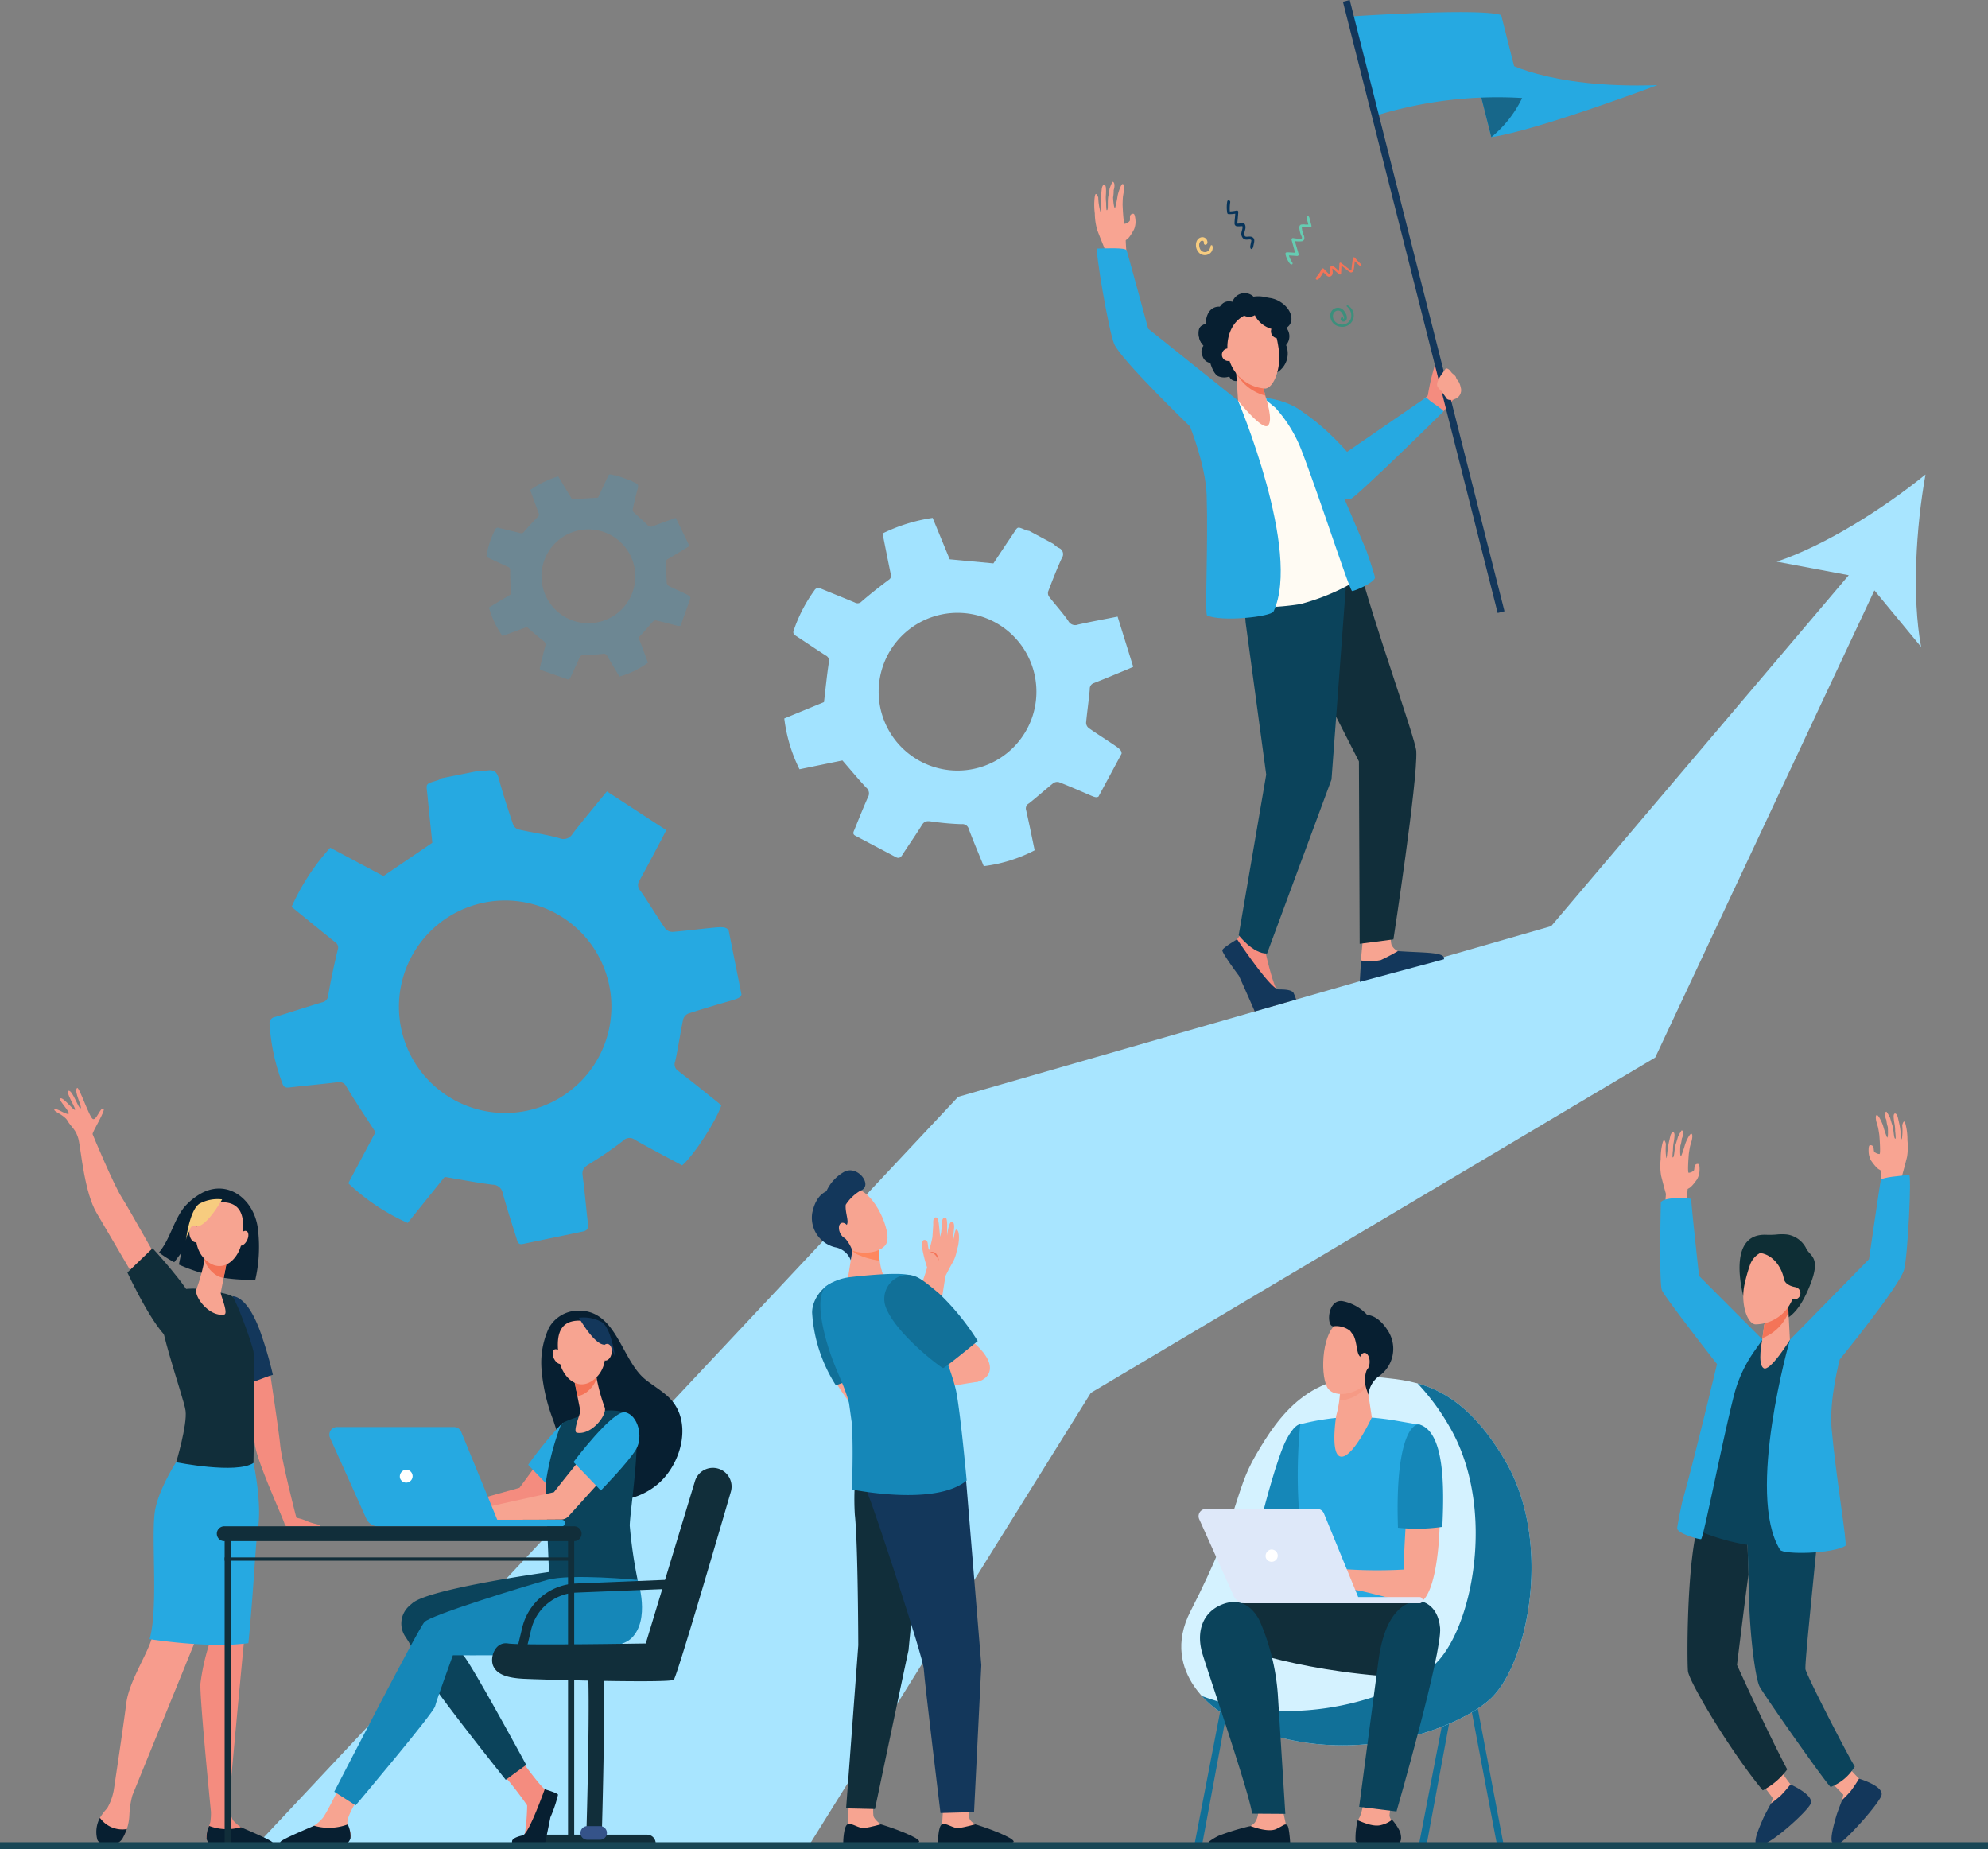 <svg xmlns="http://www.w3.org/2000/svg" width="303" height="281.832" viewBox="0 0 303 281.832">
  <rect x="0" y="0" width="303" height="281.832" fill="#808080" stroke="none"/>
  <g id="Group_18687" data-name="Group 18687" transform="translate(-153 -87)">
    <path id="Path_29898" data-name="Path 29898" d="M658.274,551.418c-6.315,5.133-15.288,10.831-22.678,13.284l10.979,2.067-45.351,53.478-90.391,26.015L403.861,760.339l84.263-.029,42.935-68.933,86.019-51.106,33.408-71.193,7.117,8.615C656.18,570.038,656.833,559.429,658.274,551.418Z" transform="translate(-211.8 -392.104)" fill="#a8e5ff"/>
    <path id="Path_29899" data-name="Path 29899" d="M222.508,1179.068s-4.9-8.782-6.091-10.648-4.3-9.284-4.408-9.577,2.138-3.8,1.636-3.923-1.058,1.851-1.593,1.615-2.1-4.98-2.406-4.745c-.571.44.843,2.943.539,3.1s-1.227-2.754-1.825-2.668,1.137,2.669.97,2.9-1.969-2.205-2.294-1.687c-.177.281,1.656,2.124,1.3,2.3s-1.983-1.017-2.155-.674,1.508.813,2.011,1.737,1.359,1.324,1.714,3.037.887,7.909,2.708,11,5.825,9.934,5.825,9.934Z" transform="translate(-44.893 -898.987)" fill="#f79c8d"/>
    <path id="Path_29900" data-name="Path 29900" d="M281.528,1308.744s5.419,5.841,6.225,8.194-.785,5.721-2.983,5.868-7.087-10.367-7.087-10.367Z" transform="translate(-105.269 -1031.509)" fill="#112e3a"/>
    <path id="Path_29901" data-name="Path 29901" d="M400.332,1444.6c-.394-.33-.871-.18-2.24-.813a8.389,8.389,0,0,0-1.275-.381.157.157,0,0,1-.12-.114c-.416-1.575-2.239-8.854-2.439-10.953-.2-2.147-1.589-11.248-1.8-12.632a.159.159,0,0,0-.2-.129l-3.978,1.109a.159.159,0,0,0-.112.188c.246,1.084,1.775,7.9,2.224,11.344.358,2.748,4.452,11.565,4.534,12.129l0,.016a.345.345,0,0,0,.341.3H399.7C399.871,1444.656,400.456,1444.7,400.332,1444.6Z" transform="translate(-198.547 -1125.077)" fill="#f48c7f"/>
    <path id="Path_29902" data-name="Path 29902" d="M385.119,1361.864c-2.117-6.421-4.484-6.147-4.484-6.147l1.831,13.5c1.307-.357,3.009-1.153,4.315-1.522A58.863,58.863,0,0,0,385.119,1361.864Z" transform="translate(-192.19 -1071.166)" fill="#13375b"/>
    <path id="Path_29903" data-name="Path 29903" d="M323.657,1256.172c-.648-4.223-4.468-7.259-8.464-5.21a9.476,9.476,0,0,0-2.736,2.193c-1.678,2.153-2.107,4.814-3.84,6.9a17.131,17.131,0,0,0,2.324,1.476l1.079-1.439-.372,1.8A26.338,26.338,0,0,0,323.3,1264.2,22.4,22.4,0,0,0,323.657,1256.172Z" transform="translate(-131.386 -982.17)" fill="#071f31"/>
    <path id="Path_29904" data-name="Path 29904" d="M359.136,1571.465a17.1,17.1,0,0,0-3.05-1.691c-.127-.062-.59-.356-.756-.458a5.877,5.877,0,0,1-1.213-1.074,6.059,6.059,0,0,1-.594-2.634c.2-2.223,3.422-37.874,4.1-41.734.7-3.984-.367-10.061-.367-10.061l-2.487-.938-4.721,16.361.372,12.454a33.309,33.309,0,0,0-1.25,5.735c-.14,2.145,1.6,19.558,1.6,19.558h0a9.084,9.084,0,0,1-.094,1.538c-.128.651-.841,1.992-.514,2.6a1.644,1.644,0,0,0,.7.766l8.482.137C359.814,1572.038,359.508,1571.74,359.136,1571.465Z" transform="translate(-165.619 -1203.855)" fill="#f48c7f"/>
    <path id="Path_29905" data-name="Path 29905" d="M261.708,1503.214s-2.945,4.444-3.647,8.121.515,14.979-.834,19.8c-.73,2.609-3.5,6.637-3.919,10.008s-1.885,13.1-1.885,13.1h0a8.589,8.589,0,0,1-1.019,2.872,8.461,8.461,0,0,0-1.11,1.464,4.314,4.314,0,0,0,.149,3.346c.195.426-.014.425.43.562a2.723,2.723,0,0,0,3.271-1.539,7.828,7.828,0,0,0,.642-2.828,13.2,13.2,0,0,1,.464-2.99h0l9.415-23.1,6.816-19.932,1.746-10.266Z" transform="translate(-81.065 -1194.534)" fill="#f79c8d"/>
    <path id="Path_29906" data-name="Path 29906" d="M251.837,1867.895a4.175,4.175,0,0,1-4.1-1.717,4.514,4.514,0,0,0-.39,3.357c.336.733,1.316.712,2.088.741a2.015,2.015,0,0,0,1.853-1.137A6.814,6.814,0,0,0,251.837,1867.895Z" transform="translate(-79.503 -1502.145)" fill="#071f31"/>
    <path id="Path_29907" data-name="Path 29907" d="M360.213,1874.313a7.661,7.661,0,0,1-4.829-.19,3.912,3.912,0,0,0-.388,2.024c.206.6.5.738.758.745,2.049.054,7.506.127,9.068.148a.256.256,0,0,0,.2-.421C364.633,1876.155,360.38,1874.416,360.213,1874.313Z" transform="translate(-170.503 -1508.853)" fill="#071f31"/>
    <path id="Path_29908" data-name="Path 29908" d="M306.174,1533.225l.531.034.028,0c.175.01.35.021.526.029l.032,0,.53.025h.027l.541.021a35.079,35.079,0,0,0,6.088-.23c.813-8.133,1.115-15.555,1.416-17.2.729-3.984-.636-10.272-.636-10.272l-.652-.117.412-2.329-10.939,1.379s-3.063,4.443-3.792,8.121.535,14.979-.868,19.8C299.419,1532.491,302.542,1532.978,306.174,1533.225Z" transform="translate(-123.62 -1195.68)" fill="#26a9e1"/>
    <path id="Path_29909" data-name="Path 29909" d="M314.726,1348.252s-3.9-.249-5.443,1.437,3.422,15.019,3.7,17.164-1.43,7.849-1.43,7.849,9.161,1.848,11.78.111c0,0,.281-15.425,0-16.958s-2.618-7.764-3.179-8.377S314.726,1348.252,314.726,1348.252Z" transform="translate(-131.698 -1064.854)" fill="#112e3a"/>
    <path id="Path_29910" data-name="Path 29910" d="M346.427,1314.307s-.02.115-.057.311a29.7,29.7,0,0,1-1.3,4.914c-.547,1.036,1.871,4.339,4.2,3.936.693-.12-.585-3.035-.524-3.344.118-.591.277-1.4.44-2.224l.273-1.384c.249-1.263.452-2.3.452-2.3Z" transform="translate(-162.101 -1036.132)" fill="#f7a491"/>
    <path id="Path_29911" data-name="Path 29911" d="M353.248,1314.618c.036-.2.056-.311.056-.311l3.488-.087s-.2,1.033-.452,2.3l-.271,1.376a3.266,3.266,0,0,1-1.665-.837,4.408,4.408,0,0,1-1.261-1.88C353.185,1314.954,353.221,1314.764,353.248,1314.618Z" transform="translate(-168.978 -1036.132)" fill="#f47458"/>
    <path id="Path_29912" data-name="Path 29912" d="M348.528,1263.7a3.14,3.14,0,0,0-2.674,1.145c-1.03,1.336-2.141,5.466.419,7.712s5.089-.3,5.464-2.991S352.257,1263.6,348.528,1263.7Z" transform="translate(-161.854 -993.471)" fill="#f7a491"/>
    <path id="Path_29913" data-name="Path 29913" d="M387.12,1293.183c-.306.6-.818.925-1.145.736s-.345-.824-.039-1.42.818-.925,1.145-.736S387.426,1292.588,387.12,1293.183Z" transform="translate(-196.481 -1017.127)" fill="#f7a491"/>
    <path id="Path_29914" data-name="Path 29914" d="M340.375,1260.689s-2.2,3.928-3.767,4.11-1.777,2.269-1.777,2.269.562-4.81,2.117-5.737A5.766,5.766,0,0,1,340.375,1260.689Z" transform="translate(-153.518 -990.901)" fill="#f7cc7f"/>
    <path id="Path_29915" data-name="Path 29915" d="M339.981,1287.639c.128.7-.129,1.337-.574,1.429s-.909-.4-1.037-1.1.129-1.337.574-1.429S339.853,1286.941,339.981,1287.639Z" transform="translate(-156.479 -1012.754)" fill="#f7a491"/>
    <g id="Group_18688" data-name="Group 18688" transform="translate(333.041 285.271)">
      <rect id="Rectangle_8743" data-name="Rectangle 8743" width="0.992" height="22.726" transform="translate(49.157 83.017) rotate(169.264)" fill="#117098"/>
      <path id="Path_29917" data-name="Path 29917" d="M1322.8,1772.719h-1.172l4.368-22.619.975.185Z" transform="translate(-1319.702 -1689.414)" fill="#117098"/>
      <path id="Path_29918" data-name="Path 29918" d="M1542.547,1772.719h-1.172l4.368-22.619.974.185Z" transform="translate(-1505.235 -1689.414)" fill="#117098"/>
      <path id="Path_29919" data-name="Path 29919" d="M1374.907,1773.269l.952.011-4.188-22.529-.974.185Z" transform="translate(-1361.132 -1689.964)" fill="#184655"/>
      <path id="Path_29920" data-name="Path 29920" d="M1339.914,1434.586c5.2.557,11.935,1.145,18.694,12.615,7.387,12.536,3.5,31.262-2.332,36.465s-24.873,11.629-40.881,2.01c0,0-9.666-5.829-4.7-15.5,7.634-14.887,6.555-17.992,9.968-23.826S1328.871,1433.4,1339.914,1434.586Z" transform="translate(-1309.274 -1422.917)" fill="#d4f2ff"/>
      <path id="Path_29921" data-name="Path 29921" d="M1375.636,1452.719c-4.613-7.829-9.214-10.587-13.325-11.727a34.417,34.417,0,0,1,4.815,6.5c7.387,12.536,3.5,31.262-2.332,36.465-5.171,4.615-20.731,10.188-35.352,4.682a14.855,14.855,0,0,0,2.981,2.554c16.008,9.619,35.051,3.194,40.881-2.01S1383.024,1465.255,1375.636,1452.719Z" transform="translate(-1326.302 -1428.436)" fill="#117098"/>
      <path id="Path_29922" data-name="Path 29922" d="M1391.531,1557.662l-1.337,4.012,4.075-1.6Z" transform="translate(-1377.594 -1526.939)" fill="#f79c8d"/>
      <path id="Path_29923" data-name="Path 29923" d="M1395.793,1480.994c-.272.011-1.016.259-2.1,2.31-1.39,2.619-3.422,10.528-3.422,10.528l6.065,2.251.779-1.651,1.283-12.71S1395.868,1480.991,1395.793,1480.994Z" transform="translate(-1377.655 -1462.209)" fill="#1587b8"/>
      <path id="Path_29924" data-name="Path 29924" d="M1431.693,1473.672a37.17,37.17,0,0,0-8.017,1.141s-1.463,12.533,1.317,22.057c.622,2.132-.515,8.837-.515,8.837l17.972-.236s-2.129-16.211-1.327-18.829.821-11.744.821-11.744-.123-.019-4.038-.693A40.8,40.8,0,0,0,1431.693,1473.672Z" transform="translate(-1405.538 -1456.027)" fill="#26a9e1"/>
      <path id="Path_29925" data-name="Path 29925" d="M1482.879,1828.805s-.4,4.573-1.129,5.84.038,3.42.077,3.715,1.539.717,3.924.464,2.347-.8,2.155-1.688-1.462-2.027-1.539-2.871a21.96,21.96,0,0,1,.731-3.884Z" transform="translate(-1454.629 -1755.863)" fill="#f7a491"/>
      <path id="Path_29926" data-name="Path 29926" d="M1355.612,1653.645s-12.406-.687-15.176.986.5,5.105.5,5.105,10.1,4.377,27.008,5.349c4,.23,4.349-10.4,3.6-11.285S1355.612,1653.645,1355.612,1653.645Z" transform="translate(-1334.643 -1607.74)" fill="#112e3a"/>
      <path id="Path_29927" data-name="Path 29927" d="M1484.648,1872.334c2.456-.261,2.153-1.464,1.955-2.376a8.094,8.094,0,0,0-1.249-1.883,4.1,4.1,0,0,1-1.644.8c-1.108.326-2.626-.319-3.594-.724a11.784,11.784,0,0,0-.328,3.158C1479.828,1871.61,1482.192,1872.595,1484.648,1872.334Z" transform="translate(-1453.228 -1789.019)" fill="#071f31"/>
      <path id="Path_29928" data-name="Path 29928" d="M1486.359,1663.156c-.5,3.738-2.95,22.346-2.95,22.346l5.694.7s7-24.287,6.643-28-2.98-4.027-2.98-4.027S1487.671,1653.261,1486.359,1663.156Z" transform="translate(-1456.295 -1608.406)" fill="#0b435b"/>
      <path id="Path_29929" data-name="Path 29929" d="M1431.139,1490.383c-1.68-.628-2.5,14.461-2.729,20.671a73.488,73.488,0,0,1-9.453-.094c-.608-.046-2.008-.557-2.612-.636a6.072,6.072,0,0,0-1.484-.07,28.105,28.105,0,0,0-3.479,1.561c-.329.344-1.219,1.211-1.068,1.586s1.711-1.045,1.711-1.045l.763-.427c-.95.925-2.761,2.142-2.5,2.585s1.888-.8,3.052-1.645c-1,.9-2.239,2.508-1.954,2.759.257.226,1.668-1.637,3.177-2.173.559-.2,1.116.352,1.556.418a3.178,3.178,0,0,0,1.139.063l1.633-.462c.556.05.57.378,1.132.5.652.138,1.722.284,2.553.486,4.783,1.164,6.378,1.705,7.842,1.7C1434.853,1516.16,1435.111,1491.868,1431.139,1490.383Z" transform="translate(-1394.537 -1470.12)" fill="#f7a491"/>
      <path id="Path_29930" data-name="Path 29930" d="M1527.865,1496.9c.315-6.362.269-14.2-3.31-15.54-1.412-.528-3.9,2.646-3.453,15.67A26.992,26.992,0,0,0,1527.865,1496.9Z" transform="translate(-1488.074 -1462.475)" fill="#1587b8"/>
      <path id="Path_29931" data-name="Path 29931" d="M1351.7,1853.928a3.083,3.083,0,0,1-.393,2.638c-.89,1.05-4.586,2.08-5.072,2.648a1.591,1.591,0,0,0-.449,1.053l10.376-.285-.113-3.123-.478-2.244Z" transform="translate(-1340.099 -1777.074)" fill="#f7a491"/>
      <path id="Path_29932" data-name="Path 29932" d="M1341.979,1872.938s2.666,1.075,3.954.438,1.249-.813,1.622-.575.506,3.428.506,3.428l-11.667.079c-.812-.019-1.223-.615-.563-1.125a9.524,9.524,0,0,1,1.272-.754A36.564,36.564,0,0,1,1341.979,1872.938Z" transform="translate(-1331.418 -1792.923)" fill="#071f31"/>
      <path id="Path_29933" data-name="Path 29933" d="M1336.76,1657.954c-.8-1.682-2.626-3.872-5.835-2.553-3.061,1.258-3.882,4.349-2.917,7.515s7.323,21.775,7.545,24.334l5.076.033s-.922-14.735-1.149-18.3A34.4,34.4,0,0,0,1336.76,1657.954Z" transform="translate(-1324.768 -1609.119)" fill="#0b435b"/>
      <path id="Path_29934" data-name="Path 29934" d="M1327.361,1563.907h16.968a1.107,1.107,0,0,1,1.024.687l5.224,12.742h9.354a.473.473,0,0,1,.474.473h0a.474.474,0,0,1-.474.473h-26.624a1.858,1.858,0,0,1-1.7-1.1l-5.261-11.719A1.106,1.106,0,0,1,1327.361,1563.907Z" transform="translate(-1323.61 -1532.212)" fill="#dee8f9"/>
      <path id="Path_29935" data-name="Path 29935" d="M1391.91,1604.871a.934.934,0,1,0,.7-1.218A1,1,0,0,0,1391.91,1604.871Z" transform="translate(-1379.023 -1565.756)" fill="#fff"/>
      <path id="Path_29936" data-name="Path 29936" d="M1464.032,1437.41l.83,5.472s-3.032,6.515-4.842,5.95c-1.518-.474-.584-6.239-.584-6.239a15.793,15.793,0,0,0,.579-4.645C1459.767,1436.4,1464.032,1437.41,1464.032,1437.41Z" transform="translate(-1435.815 -1425.138)" fill="#f7a491"/>
      <path id="Path_29937" data-name="Path 29937" d="M1464.124,1437.948c-.248-1.549,4.016-.538,4.016-.538l.069.454a2.518,2.518,0,0,1-.462.763,5.615,5.615,0,0,1-3.729,1.688A8.44,8.44,0,0,0,1464.124,1437.948Z" transform="translate(-1439.923 -1425.138)" fill="#f47458" opacity="0.2"/>
      <g id="Group_18687-2" data-name="Group 18687" transform="translate(21.635)">
        <path id="Path_29938" data-name="Path 29938" d="M1455.5,1380.183c.12-.044.966,6.232-.639,7.959s-4.731,2.292-5.853.932c-1.241-1.5-1.178-8.25,1.317-10.026S1455.5,1380.183,1455.5,1380.183Z" transform="translate(-1448.218 -1375.652)" fill="#f7a491"/>
        <path id="Path_29939" data-name="Path 29939" d="M1456.107,1360.392a6.93,6.93,0,0,1,3.637,2.074c.876.1,2.066.587,3.295,2.622a5.089,5.089,0,0,1-1.364,6.634,3.965,3.965,0,0,0-1.735,2.931l-.278-.812a4.539,4.539,0,0,1-.22-1.914,3.73,3.73,0,0,1,.285-1.151c.423-.908-.909-1.512-1.282-2.267-.287-.582-.3-1.913-.755-2.875l-.541-.734a3.439,3.439,0,0,0-2.469-.7C1453.457,1364.476,1453.633,1359.887,1456.107,1360.392Z" transform="translate(-1453.05 -1360.353)" fill="#071f31"/>
        <path id="Path_29940" data-name="Path 29940" d="M1483.387,1412.457c-.013.766.335,1.393.777,1.4s.811-.607.823-1.373-.335-1.392-.777-1.4S1483.4,1411.692,1483.387,1412.457Z" transform="translate(-1477.911 -1403.185)" fill="#f7a491"/>
      </g>
    </g>
    <g id="Group_18689" data-name="Group 18689" transform="translate(406.044 256.408)">
      <path id="Path_29942" data-name="Path 29942" d="M1778.249,1200.224c.264,1.084.74,2.8.74,2.8-.038.471-.177,2.432-.342,4.835l3.532-1.414a38.1,38.1,0,0,1,.116-4.155c.133-.2.357.05,1.44-1.5a3.022,3.022,0,0,0,.371-1.246s.065-.983-.156-1.075a.459.459,0,0,0-.554.225c-.08.17-.059.566-.139.736a1.223,1.223,0,0,1-.806.364c-.215-.011.027-2.909.027-2.909s.12-.822.181-1.091c.052-.229.26-.9.26-.9s.245-.976-.058-1.05c-.179-.044-.634.749-.946,1.59a17.048,17.048,0,0,1-.622,1.854c-.226-.03-.106-1.62-.106-1.62a5.1,5.1,0,0,0,.219-1.072c.212-.421.353-1.2-.021-1.266a6.485,6.485,0,0,0-.561.98s-.194.7-.307,1.025c-.2.576-.229,1.485-.333,1.886-.086.333-.164.2-.2.21a8.4,8.4,0,0,1,.076-1.081,6.4,6.4,0,0,1,.08-1.048,7.644,7.644,0,0,0,.151-1.107c.061-.822-.457-.738-.636.014-.068.286-.14.6-.211.916-.278,1.232-.27,2.419-.4,2.429a8.941,8.941,0,0,1-.059-2.149s-.265-1.2-.527-.086a9.669,9.669,0,0,0-.269,2.385A9.34,9.34,0,0,0,1778.249,1200.224Z" transform="translate(-1778.12 -1190.471)" fill="#f8a492"/>
      <path id="Path_29943" data-name="Path 29943" d="M1987.919,1181.879c-.264,1.084-.74,2.8-.74,2.8.038.471.177,2.432.343,4.835l-3.532-1.414a38.158,38.158,0,0,0-.115-4.155c-.133-.2-.357.05-1.44-1.5a3.024,3.024,0,0,1-.371-1.246s-.064-.983.156-1.075a.459.459,0,0,1,.554.225c.08.17.059.566.139.736a1.224,1.224,0,0,0,.806.364c.215-.01-.027-2.909-.027-2.909s-.12-.822-.181-1.091c-.052-.229-.261-.9-.261-.9s-.245-.975.058-1.05c.179-.044.634.749.946,1.59a16.962,16.962,0,0,0,.622,1.854c.226-.03.106-1.619.106-1.619a5.093,5.093,0,0,1-.219-1.072c-.212-.421-.353-1.2.021-1.266a6.474,6.474,0,0,1,.562.98s.193.7.306,1.025c.2.576.229,1.485.333,1.886.086.333.165.2.2.21a8.422,8.422,0,0,0-.076-1.081,6.364,6.364,0,0,0-.08-1.049,7.657,7.657,0,0,1-.151-1.107c-.06-.822.457-.738.636.014.068.286.14.6.211.916.278,1.232.27,2.42.4,2.429a8.953,8.953,0,0,0,.059-2.149s.265-1.2.527-.086a9.683,9.683,0,0,1,.269,2.385A9.34,9.34,0,0,1,1987.919,1181.879Z" transform="translate(-1950.3 -1174.981)" fill="#f8a492"/>
      <path id="Path_29944" data-name="Path 29944" d="M1942.223,1810.965a26.974,26.974,0,0,0,2.447,2.727c.488.3-.218,3.827-1.547,4.058-.749.13-1.165-.694-1.165-.694l.215-1.016-2.8-2.883Z" transform="translate(-1914.265 -1711.937)" fill="#f7a491"/>
      <path id="Path_29945" data-name="Path 29945" d="M1876.036,1814.817a26.989,26.989,0,0,0,2.078,3.017c.446.358-.7,3.767-2.052,3.827-.76.034-1.067-.837-1.067-.837l.343-.98-2.407-3.217Z" transform="translate(-1858.168 -1715.189)" fill="#f7a491"/>
      <path id="Path_29946" data-name="Path 29946" d="M1876.7,1833.523a20.639,20.639,0,0,1-1.449,1.672,17.23,17.23,0,0,1-1.506,1.215s-.958,1.739-1.22,2.345c-.583,1.35-1.237,2.855-1.143,3.611.031.243.576.5,1.03.36,1.892-.581,6.729-5.006,7.34-6.194C1880.46,1835.162,1876.7,1833.523,1876.7,1833.523Z" transform="translate(-1856.856 -1730.983)" fill="#13375b"/>
      <path id="Path_29947" data-name="Path 29947" d="M1806.69,1566.026c.176-.492.344-.947.507-1.375,2.012.439,4.285.922,6.623,1.42l.285,8.569c0-.662-1.757,13.667-1.757,13.667s4.543,10.058,7.65,15.92a10.722,10.722,0,0,1-3.72,3.189c-4.823-5.782-11.135-16.362-11.4-18.121C1804.728,1588.283,1804.592,1571.926,1806.69,1566.026Z" transform="translate(-1800.648 -1503.976)" fill="#112e3a"/>
      <path id="Path_29948" data-name="Path 29948" d="M1873.535,1576.205c-.615,6.677-1.982,19.442-1.867,20.469.343,1.28,6.423,13.092,7.518,14.812a7.375,7.375,0,0,1-3.661,3.114c-.285.077-10.319-14.2-10.867-15.335-.618-1.281-1.649-8.27-1.667-16.922l-.285-8.569C1866.6,1574.6,1870.183,1575.418,1873.535,1576.205Z" transform="translate(-1849.535 -1511.678)" fill="#0b435b"/>
      <path id="Path_29949" data-name="Path 29949" d="M1814.606,1393.921l4.585.629s3.667.067,4.122.067,3.342,16.749,4.176,23.043.188,7.409.188,7.409a40.346,40.346,0,0,1-10.114.926,32.983,32.983,0,0,1-9.5-2.811s3.823-12.1,4.581-15.873S1814.606,1393.921,1814.606,1393.921Z" transform="translate(-1803.397 -1359.83)" fill="#0b435b"/>
      <path id="Path_29950" data-name="Path 29950" d="M1778.211,1260.221s-.294,12.471.176,13.424c.684,1.387,8.383,11.226,8.383,11.226s-3.678,15.391-5.224,20.706c-.155.535-.845,3.993-.845,4.33,0,.747,3.254,1.7,3.64,1.64.346-.05,3.185-14.691,5-21.855a20.494,20.494,0,0,1,3.109-6.769l1.26-1.791-9.672-9.695s-1.192-10.791-1.192-11.685C1782.842,1259.517,1778.68,1259.342,1778.211,1260.221Z" transform="translate(-1778.12 -1246.391)" fill="#26a9e1"/>
      <path id="Path_29951" data-name="Path 29951" d="M1886.026,1262.141l12.062-12.29s1.681-11.622,1.8-12.059,3.113-.662,4.32-.78c.388-.038-.2,12.378-.78,14.459-.682,2.459-9.8,13.661-9.8,13.661s-1.634,6.068-1.24,10.518c.654,7.392,2.416,17.56,2.1,17.879-1.96,1.235-9.483,1.367-9.959.6C1879.27,1285.66,1886.026,1262.141,1886.026,1262.141Z" transform="translate(-1866.268 -1227.353)" fill="#26a9e1"/>
      <path id="Path_29952" data-name="Path 29952" d="M1949.951,1827.894a20.623,20.623,0,0,1-1.224,1.843,17.253,17.253,0,0,1-1.338,1.4s-.728,1.846-.91,2.482c-.406,1.414-.864,3.12-.673,3.858.061.237.582.689,1.012.409,1.659-1.08,6.091-6.139,6.545-7.4C1953.885,1829.039,1949.951,1827.894,1949.951,1827.894Z" transform="translate(-1919.658 -1726.23)" fill="#13375b"/>
      <path id="Path_29953" data-name="Path 29953" d="M1859.783,1295.106a12.314,12.314,0,0,0,1.538-.031,7.177,7.177,0,0,1,1.74,0,3.925,3.925,0,0,1,2.779,1.99c.588,1.456,2.692,1.239.2,6.764-2.821,6.253-6.118,4.206-6.163,4.065s-1.63-5.3-1.63-5.3-1.973,1.956-1.94,1.869S1853.621,1294.884,1859.783,1295.106Z" transform="translate(-1843.651 -1276.331)" fill="#0e2e35"/>
      <path id="Path_29954" data-name="Path 29954" d="M1876.687,1362.488l-.329,2.446s-.736,3.525.211,4.2,4.028-4.3,4.028-4.3l-.325-6.2Z" transform="translate(-1860.832 -1330.039)" fill="#f7a491"/>
      <path id="Path_29955" data-name="Path 29955" d="M1882.127,1360.644a7.019,7.019,0,0,1-3.969,3.918l.279-2.074,3.585-3.853Z" transform="translate(-1862.581 -1330.039)" fill="#f47458"/>
      <path id="Path_29956" data-name="Path 29956" d="M1865.112,1311.3a3.263,3.263,0,0,0-4.68,1.76,24.845,24.845,0,0,0-.851,3.033c-.589,2.8.336,5.8,1.606,6.045a6.122,6.122,0,0,0,6.021-4.864C1867.758,1314.828,1866.962,1312.36,1865.112,1311.3Z" transform="translate(-1846.743 -1289.714)" fill="#f7a491"/>
      <path id="Path_29957" data-name="Path 29957" d="M1903.012,1347.642a.95.95,0,1,0,1.129-.947A1.051,1.051,0,0,0,1903.012,1347.642Z" transform="translate(-1883.544 -1319.946)" fill="#f7a491"/>
      <path id="Path_29958" data-name="Path 29958" d="M1874.616,1312.105s-1.576-.186-1.761-1.315-1.342-3.851-4.086-3.939,2.9-1.209,3.095-1.136,2.534.938,2.534.938,1.241,2.159,1.244,2.346-.147,2.156-.147,2.156Z" transform="translate(-1854.02 -1285.356)" fill="#0e2e35"/>
    </g>
    <g id="Group_18692" data-name="Group 18692" transform="translate(276.706 265.361)">
      <path id="Path_29960" data-name="Path 29960" d="M971.352,1429.911a2.87,2.87,0,0,0,.3.732,27.785,27.785,0,0,0,2.887,3.841l1.56-3.516s-.254-1.1-.7-2.682C973.9,1428.679,972.463,1428.906,971.352,1429.911Z" transform="translate(-967.634 -1397.797)" fill="#f8a492"/>
      <path id="Path_29961" data-name="Path 29961" d="M960.536,1352.48s-8.7,3.748-8.986,3.677a23.131,23.131,0,0,1-3.607-11.053c-.017-2.464,2.542-5.428,5.4-4.841,1.437.3,1.415.695,3.541,3.785A35.607,35.607,0,0,1,960.536,1352.48Z" transform="translate(-947.87 -1323.417)" fill="#117098"/>
      <path id="Path_29962" data-name="Path 29962" d="M1073.373,1850.729s-.206,3.419-.208,3.426a18.722,18.722,0,0,0-.375,1.9c0,1.482,7.038-1.258,5.461-1.915-.143-.059-.891-.509-.938-1.014-.072-.777-.256-2.35-.256-2.35Z" transform="translate(-1053.278 -1754.463)" fill="#f7a491"/>
      <path id="Path_29963" data-name="Path 29963" d="M1076.883,1872.217s-1.653.453-2.5.567-1.962-.841-2.561-.583c-.659.284-.633,2.838-.633,2.838s8.861.727,11.353-.025C1083.531,1874.715,1080.261,1873.273,1076.883,1872.217Z" transform="translate(-1051.927 -1772.554)" fill="#071f31"/>
      <path id="Path_29964" data-name="Path 29964" d="M980.9,1850.729s-.207,3.419-.208,3.426a18.723,18.723,0,0,0-.375,1.9c0,1.482,7.038-1.258,5.461-1.915-.143-.059-1.113-.845-1.159-1.349-.072-.777-.034-2.014-.034-2.014Z" transform="translate(-975.207 -1754.463)" fill="#f7a491"/>
      <path id="Path_29965" data-name="Path 29965" d="M984.133,1872.217s-1.652.453-2.5.567-1.962-.841-2.561-.583c-.659.284-.685,2.838-.685,2.838s8.9.847,11.405-.025C990.766,1874.674,987.511,1873.273,984.133,1872.217Z" transform="translate(-973.574 -1772.554)" fill="#071f31"/>
      <g id="Group_18690" data-name="Group 18690" transform="translate(7.849 7.168)">
        <path id="Path_29966" data-name="Path 29966" d="M997.879,1305.357l6.2-8.684c.026-.076.082-.232.168-.469.312-.862.962-2.655,1.528-4.438l.006-.019c.178-.623.555-1.711.919-2.764.405-1.17.908-2.621.926-2.868-.016-.042-.045-.118-.084-.219a20.011,20.011,0,0,1-.643-2.606c-.069-.389-.138-1.334.324-1.334.727,0,.381.944.716,1.534a14.877,14.877,0,0,0,.5-1.968l.121-1.846c.023-.139-.125-1.158.385-1.158h.024c.458.033.448,1.116.638,2.948.06-.211.121-.465.166-.7a6.712,6.712,0,0,1,.155-.967c-.092-.51-.039-1.315.505-1.239.272.038.25,1.161.25,1.161,0,.154-.019,1.342-.011,1.576.056-.4.274-2.1.7-2.1.354,0,.382.458.375.819,0,.214-.227,2.056-.239,2.27.166-.279.364-1.9.529-1.9.69,0,.44,2.308.187,2.908a2.678,2.678,0,0,0-.078.322,5.667,5.667,0,0,1-.591,1.717c-.433.74-1.03,1.918-1.121,2.1-.067.368-.274,1.691-.535,3.354-.112.712-.234,1.493-.362,2.3h-.007c-.023.175-.153.731-.643,2.819a24.888,24.888,0,0,1-.771,3.033c-.291.516-6.975,9.592-7.259,9.979l-.168.228Z" transform="translate(-997.879 -1278.517)" fill="#f7a491"/>
        <path id="Path_29967" data-name="Path 29967" d="M1064.342,1313.565s-.5-1.287-1.4-1.289a1.03,1.03,0,0,1,.93.159A1.774,1.774,0,0,1,1064.342,1313.565Z" transform="translate(-1052.812 -1306.979)" fill="#f47458"/>
      </g>
      <g id="Group_18691" data-name="Group 18691">
        <path id="Path_29968" data-name="Path 29968" d="M983.933,1303.247l-.8,5.047s3.041,2.441,4.813,1.926c1.487-.432.467-2.376.467-2.376a12.63,12.63,0,0,1-.549-4.106C988.109,1302.326,983.933,1303.247,983.933,1303.247Z" transform="translate(-977.582 -1291.979)" fill="#f7a491"/>
        <path id="Path_29969" data-name="Path 29969" d="M988,1304.776a12.425,12.425,0,0,0,3.441.97,6.691,6.691,0,0,1-.081-2.005c.112-.652-.717-.806-1.643-.783-1.211.1-2.291.293-2.291.293l-.154.97A2.508,2.508,0,0,0,988,1304.776Z" transform="translate(-981.077 -1291.982)" fill="#fe875e"/>
        <path id="Path_29970" data-name="Path 29970" d="M963.572,1252.756c-.126,0,1.2,5.638,3.256,6.608s5.118.464,5.693-1.054c.636-1.679-1.683-7.431-4.573-8.162S963.572,1252.756,963.572,1252.756Z" transform="translate(-961.058 -1247.309)" fill="#f7a491"/>
        <path id="Path_29971" data-name="Path 29971" d="M952.364,1232.75a6.469,6.469,0,0,0-2.647,2.925c-.77.365-1.7,1.156-2.149,3.286a4.62,4.62,0,0,0,3.479,5.245,3.152,3.152,0,0,1,2.393,1.979l.235-1.477a5.844,5.844,0,0,0-1.155-1.929c-.693-.643.329-1.581.418-2.346.069-.589-.365-1.732-.271-2.7a6.67,6.67,0,0,1,2.288-2.177C956.891,1234.823,954.469,1231.536,952.364,1232.75Z" transform="translate(-947.473 -1232.484)" fill="#13375b"/>
        <path id="Path_29972" data-name="Path 29972" d="M975.763,1284.731c.268.651.159,1.3-.245,1.444s-.949-.263-1.217-.914-.159-1.3.245-1.444S975.5,1284.08,975.763,1284.731Z" transform="translate(-969.999 -1275.799)" fill="#f7a491"/>
      </g>
      <path id="Path_29973" data-name="Path 29973" d="M1033.634,1422.643l11.957-1.949s-1.36-3.425-1.847-3.425S1034.7,1421,1034.7,1421l-.681,1.366Z" transform="translate(-1020.218 -1388.496)" fill="#f8a492"/>
      <path id="Path_29974" data-name="Path 29974" d="M983.252,1501.474a39.373,39.373,0,0,0-.707,10.139c.486,4.372.524,19.9.524,19.9l-1.855,24.852,4.4.1s5.219-24.84,5.122-24.2,1.75-17.49,1.75-17.49l-6.222-13.846Z" transform="translate(-975.961 -1459.128)" fill="#112e3a"/>
      <path id="Path_29975" data-name="Path 29975" d="M1000.195,1492.31s-.778,5.192.195,7.47,8.338,24.622,8.436,26.444,2.547,21.959,2.547,21.959l5.118-.144,1.107-22.389-2.318-28.138-2.251-7.114Z" transform="translate(-991.737 -1450.238)" fill="#13375b"/>
      <path id="Path_29976" data-name="Path 29976" d="M983.135,1328.405a4.6,4.6,0,0,0,2.439.732,8.109,8.109,0,0,0,2.841-1.182l-.231-.784s-3.045-.444-3.122-.4S983.135,1328.405,983.135,1328.405Z" transform="translate(-977.582 -1312.09)" fill="#f7a491"/>
      <path id="Path_29977" data-name="Path 29977" d="M1069.52,1393.239s4.523,4.268,6.564,3.54,2.886-3.22-2.095-6.864C1069.531,1386.653,1069.52,1393.239,1069.52,1393.239Z" transform="translate(-1050.516 -1364.636)" fill="#f8a492"/>
      <path id="Path_29978" data-name="Path 29978" d="M976.761,1351.934c-.672-3.655-5.541-15.031-5.93-17.125-.189-1.019-2.816-1.042-5.318-.908-2.643.141-5.268.475-5.268.475a8.04,8.04,0,0,0-3.369,1.349c-1.029.964-1.3,3.632.177,8.7,1.168,4,2.616,6.191,3.333,9.1.145.976.269,1.94.434,3.066.263,4.353,0,10.1,0,10.1s12.736,2.642,17.5-1.366C978.316,1365.324,977.449,1355.679,976.761,1351.934Z" transform="translate(-954.692 -1318.06)" fill="#1587b8"/>
      <path id="Path_29979" data-name="Path 29979" d="M1032.795,1344.866s-5,4.125-5.289,4.125c-.188,0-7.131-5.108-8.734-9.3a3.669,3.669,0,0,1,3.1-4.907c1.471.006,2.125.385,5.042,2.845A37.225,37.225,0,0,1,1032.795,1344.866Z" transform="translate(-1007.479 -1318.852)" fill="#117098"/>
    </g>
    <path id="Path_29980" data-name="Path 29980" d="M970.791,628.4c-1.222-.825-2.474-1.607-3.679-2.456a1.068,1.068,0,0,1-.39-.816c.159-1.7.415-3.392.562-5.094a.9.9,0,0,1,.63-.94c1.673-.654,3.329-1.354,4.991-2.038.27-.111.535-.231,1-.433l-2.382-7.657c-2.139.424-4.089.779-6.022,1.213a1.184,1.184,0,0,1-1.492-.558c-.9-1.291-1.973-2.457-2.938-3.7a.968.968,0,0,1-.125-.8c.656-1.7,1.312-3.4,2.07-5.061a1.028,1.028,0,0,0-.53-1.592,4.948,4.948,0,0,1-.742-.579l-3.687-1.983a2.516,2.516,0,0,1-.462-.1c-1.5-.614-1.21-.6-2.062.651-1.038,1.525-2.05,3.067-2.938,4.4l-6.661-.623-2.6-6.309A25.61,25.61,0,0,0,935.7,596.3c.422,2.1.828,4.155,1.249,6.2a.709.709,0,0,1-.307.86c-1.411,1.055-2.8,2.148-4.131,3.3a.834.834,0,0,1-1.045.159c-1.706-.717-3.428-1.4-5.137-2.105a.718.718,0,0,0-1.014.252,22.838,22.838,0,0,0-3.161,6.125c-.156.431.052.618.377.83,1.507.98,2.991,2,4.5,2.965a.9.9,0,0,1,.482,1.083c-.3,1.948-.489,3.912-.739,6.028l-6.054,2.494a23.876,23.876,0,0,0,2.32,7.742l6.543-1.345c1.26,1.452,2.4,2.833,3.617,4.133a1.145,1.145,0,0,1,.273,1.47c-.719,1.618-1.375,3.263-2.039,4.9-.131.324-.39.7.116.969q3.09,1.631,6.178,3.264c.438.231.714.084.979-.329.986-1.535,2.04-3.026,3-4.577.37-.6.768-.621,1.389-.537a41.943,41.943,0,0,0,4.622.418,1.007,1.007,0,0,1,1.134.78c.722,1.9,1.518,3.775,2.27,5.619a22.885,22.885,0,0,0,7.761-2.414c-.424-2.024-.832-4.075-1.3-6.113a.868.868,0,0,1,.425-1.036c1.258-.99,2.447-2.069,3.7-3.072a1.056,1.056,0,0,1,.876-.168c1.523.6,3.026,1.246,4.528,1.9.84.363,1.177.513,1.5.3l3.518-6.542C972.144,629.318,971.779,629.067,970.791,628.4ZM957.717,626.1A12.022,12.022,0,0,1,941.435,631h0a12.022,12.022,0,0,1-4.895-16.282h0a12.022,12.022,0,0,1,16.282-4.895h0a12.022,12.022,0,0,1,4.895,16.282Z" transform="translate(-648.185 -427.995)" fill="#a2e3ff"/>
    <path id="Path_29981" data-name="Path 29981" d="M484.2,864.945c-1.977.192-3.948.455-5.927.608a1.439,1.439,0,0,1-1.1-.512c-1.3-1.9-2.481-3.878-3.788-5.77a1.216,1.216,0,0,1-.153-1.517c1.176-2.115,2.295-4.262,3.433-6.4.184-.346.357-.7.666-1.307l-9.045-5.9c-1.856,2.277-3.577,4.319-5.212,6.428a1.6,1.6,0,0,1-2.027.7c-2.039-.571-4.157-.858-6.228-1.323a1.3,1.3,0,0,1-.816-.722c-.777-2.329-1.56-4.661-2.194-7.032-.3-1.138-.86-1.426-1.917-1.2a6.686,6.686,0,0,1-1.267.036l-5.53,1.106a3.392,3.392,0,0,1-.562.3c-2.083.65-1.773.415-1.583,2.446.232,2.474.5,4.944.726,7.089l-7.451,5.07-8.113-4.32a34.5,34.5,0,0,0-5.887,9.014c2.243,1.822,4.425,3.6,6.62,5.369a.954.954,0,0,1,.419,1.156c-.559,2.306-1.06,4.63-1.459,6.968a1.123,1.123,0,0,1-.949,1.062c-2.387.719-4.757,1.494-7.141,2.223a.967.967,0,0,0-.837,1.131,30.754,30.754,0,0,0,1.976,9.072c.208.582.584.6,1.1.538,2.406-.276,4.818-.494,7.221-.787a1.213,1.213,0,0,1,1.43.711c1.359,2.281,2.85,4.482,4.407,6.893l-4.145,7.785a32.159,32.159,0,0,0,9.054,6.047l5.639-7.012c2.555.427,4.919.885,7.3,1.187a1.543,1.543,0,0,1,1.545,1.291c.642,2.3,1.374,4.568,2.092,6.842.142.449.2,1.063.953.906q4.607-.958,9.215-1.914c.653-.136.813-.526.734-1.182-.293-2.439-.48-4.892-.814-7.326-.129-.939.265-1.3.981-1.75a56.5,56.5,0,0,0,5.158-3.533,1.357,1.357,0,0,1,1.847-.163c2.381,1.355,4.816,2.616,7.179,3.886,1.712-1.416,5.168-6.733,5.986-9.167-2.177-1.737-4.361-3.517-6.593-5.235a1.17,1.17,0,0,1-.448-1.44c.457-2.108.765-4.248,1.2-6.361a1.424,1.424,0,0,1,.766-.927c2.093-.688,4.211-1.3,6.328-1.918,1.183-.344,1.662-.478,1.812-.979l-1.963-9.812C486.394,864.737,485.8,864.79,484.2,864.945Zm-15.543,8.838a16.194,16.194,0,0,1-12.7,19.056h0a16.194,16.194,0,0,1-19.056-12.7h0a16.2,16.2,0,0,1,12.7-19.056h0a16.2,16.2,0,0,1,19.056,12.7Z" transform="translate(-222.785 -636.533)" fill="#26a9e1"/>
    <path id="Path_29982" data-name="Path 29982" d="M659.377,569.43c-.792-.376-1.6-.724-2.382-1.116a.634.634,0,0,1-.3-.445c-.058-1.014-.059-2.031-.124-3.045a.537.537,0,0,1,.287-.609c.926-.534,1.837-1.093,2.752-1.643.149-.089.294-.184.549-.344l-2.084-4.289c-1.22.44-2.335.823-3.433,1.25a.7.7,0,0,1-.927-.195c-.642-.679-1.379-1.268-2.058-1.915a.576.576,0,0,1-.145-.459c.235-1.058.468-2.119.766-3.16.143-.5,0-.735-.454-.889a2.958,2.958,0,0,1-.488-.274l-2.345-.837a1.477,1.477,0,0,1-.28-.015c-.936-.227-.765-.245-1.155.567-.474.989-.932,1.986-1.335,2.849l-3.972.228-2.091-3.478a15.232,15.232,0,0,0-4.276,2.076c.436,1.2.857,2.369,1.288,3.536a.421.421,0,0,1-.1.533c-.735.746-1.453,1.512-2.135,2.307a.5.5,0,0,1-.6.187c-1.067-.27-2.14-.515-3.208-.78a.427.427,0,0,0-.574.238,13.58,13.58,0,0,0-1.312,3.884c-.053.268.086.359.3.454.974.442,1.937.907,2.913,1.341a.535.535,0,0,1,.38.594c0,1.172.062,2.344.1,3.61l-3.337,2.006a14.19,14.19,0,0,0,2.055,4.345l3.727-1.374c.87.741,1.661,1.452,2.5,2.108a.681.681,0,0,1,.292.84c-.278,1.015-.517,2.041-.761,3.066-.048.2-.167.447.155.559l3.924,1.368c.278.1.427-.014.546-.28.443-.99.929-1.961,1.355-2.958.164-.385.4-.434.769-.44a24.918,24.918,0,0,0,2.755-.167.6.6,0,0,1,.736.358c.594,1.054,1.229,2.084,1.836,3.1a13.61,13.61,0,0,0,4.348-2.112c-.43-1.152-.852-2.322-1.307-3.479a.516.516,0,0,1,.158-.647c.652-.694,1.254-1.435,1.9-2.136a.628.628,0,0,1,.5-.177c.949.215,1.89.463,2.831.711.526.138.738.2.908.041l1.485-4.16C660.255,569.849,660.018,569.734,659.377,569.43Zm-7.891-.183a7.149,7.149,0,0,1-9.137,4.33h0a7.149,7.149,0,0,1-4.33-9.137h0a7.15,7.15,0,0,1,9.136-4.33h0a7.15,7.15,0,0,1,4.33,9.137Z" transform="translate(-402.073 -392.013)" fill="#26a9e1" opacity="0.2"/>
    <path id="Path_29983" data-name="Path 29983" d="M729.275,1736.408l-2.353-.009c.31-10.268.584-25.86.065-26.735a.384.384,0,0,0,.156.117l1.91-.5c.309.155.495.249.559,4.615.033,2.247.021,5.35-.038,9.223C729.476,1729.713,729.277,1736.342,729.275,1736.408Z" transform="translate(-484.558 -1369.68)" fill="#112e3a"/>
    <path id="Path_29984" data-name="Path 29984" d="M693.053,1882.685H677.178a1.324,1.324,0,0,0-1.324,1.324h0a.231.231,0,0,0,.232.231h18.06a.231.231,0,0,0,.231-.231h0A1.324,1.324,0,0,0,693.053,1882.685Z" transform="translate(-441.441 -1516.082)" fill="#112e3a"/>
    <path id="Path_29985" data-name="Path 29985" d="M724.192,1874.3h-1.945a1.042,1.042,0,0,0-1.042,1.042h0a1.042,1.042,0,0,0,1.042,1.042h1.945a1.042,1.042,0,0,0,1.042-1.042h0A1.042,1.042,0,0,0,724.192,1874.3Z" transform="translate(-479.732 -1509.002)" fill="#355389"/>
    <rect id="Rectangle_8744" data-name="Rectangle 8744" width="0.939" height="46.804" transform="translate(187.238 321.323)" fill="#112e3a"/>
    <path id="Path_29986" data-name="Path 29986" d="M682.883,1378.488a12.6,12.6,0,0,1,1.151-6.071,5.147,5.147,0,0,1,4.588-2.614c5.737-.007,6.467,7.573,10.119,10.5,1.116.893,2.363,1.621,3.419,2.585,3.9,3.557,2.143,10.143-1.437,13.262-2.484,2.165-6.389,3.394-9.451,1.7a9.629,9.629,0,0,1-3.676-3.96,54.105,54.105,0,0,1-2.89-7.35A27.427,27.427,0,0,1,682.883,1378.488Z" transform="translate(-447.364 -1083.06)" fill="#071f31"/>
    <path id="Path_29987" data-name="Path 29987" d="M562.366,1501.824l12.484-3.481s2.63-3.533,6.014-8.273c1.107,1.1,1.721,2.778,2.836,3.862l-8.264,9.141a1.579,1.579,0,0,1-1.166.52l-11.473.038-3.926.313v-2.513Z" transform="translate(-342.674 -1184.601)" fill="#f48c7f"/>
    <path id="Path_29988" data-name="Path 29988" d="M674.147,1490.146s4.285-4.394,5.387-6.3-.751-.666-2.644-1.168c-.717-.19-.535-4.391-1.891-3.026a62.355,62.355,0,0,0-5.019,6.158Z" transform="translate(-436.483 -1175.572)" fill="#26a9e1"/>
    <path id="Path_29989" data-name="Path 29989" d="M695.025,1467.685s3.845-.759,5.6.707-.376,14.5-.374,16.661a72.351,72.351,0,0,0,1.2,8.266s-11.654,2.04-13.506-1.2c0,0-.527-12.358-.448-13.912a43.094,43.094,0,0,1,2.284-8.59C690.263,1468.932,695.025,1467.685,695.025,1467.685Z" transform="translate(-451.269 -1165.535)" fill="#0b435b"/>
    <path id="Path_29990" data-name="Path 29990" d="M717.049,1430.078s.02.115.056.311a29.571,29.571,0,0,0,1.3,4.908c.548,1.034-1.877,4.333-4.211,3.931-.7-.12.587-3.031.526-3.34-.118-.591-.278-1.4-.442-2.221l-.274-1.382c-.25-1.262-.453-2.293-.453-2.293Z" transform="translate(-473.269 -1133.876)" fill="#f7a491"/>
    <path id="Path_29991" data-name="Path 29991" d="M717.106,1430.389c-.036-.2-.056-.311-.056-.311l-3.5-.087s.2,1.032.453,2.293l.272,1.374a3.279,3.279,0,0,0,1.67-.836,4.4,4.4,0,0,0,1.265-1.878C717.169,1430.724,717.133,1430.534,717.106,1430.389Z" transform="translate(-473.269 -1133.876)" fill="#f47458"/>
    <path id="Path_29992" data-name="Path 29992" d="M702.458,1379.537a3.156,3.156,0,0,1,2.682,1.144c1.034,1.334,2.148,5.459-.42,7.7s-5.1-.3-5.48-2.988S698.718,1379.44,702.458,1379.537Z" transform="translate(-461.032 -1091.271)" fill="#f7a491"/>
    <path id="Path_29993" data-name="Path 29993" d="M694.166,1408.983c.307.595.821.924,1.149.735s.346-.823.039-1.418-.821-.924-1.149-.735S693.86,1408.388,694.166,1408.983Z" transform="translate(-456.718 -1114.897)" fill="#f7a491"/>
    <path id="Path_29994" data-name="Path 29994" d="M719.711,1376.53s2.2,3.923,3.779,4.1,1.783,2.266,1.783,2.266-.563-4.8-2.123-5.73A5.805,5.805,0,0,0,719.711,1376.53Z" transform="translate(-478.469 -1088.705)" fill="#13375b"/>
    <path id="Path_29995" data-name="Path 29995" d="M741.146,1403.444c-.128.7.13,1.335.576,1.427s.912-.4,1.04-1.1-.13-1.336-.576-1.427S741.274,1402.747,741.146,1403.444Z" transform="translate(-496.539 -1110.528)" fill="#f7a491"/>
    <g id="Group_18693" data-name="Group 18693" transform="translate(195.699 326.517)">
      <path id="Path_29996" data-name="Path 29996" d="M646.116,1810.074a54.512,54.512,0,0,1,3.561,4.611c.024.369-.14,4.4-.561,4.766s-1.657.631-1.259,1.046c.3.314,2.611.247,4.142.162.447-.025,1.007-3.591,1.185-4.115.257-.761.882-2.476.649-3.006a4.457,4.457,0,0,0-1.427-1.286c-.808-.522-3.9-4.82-3.9-4.82Z" transform="translate(-612.032 -1779.065)" fill="#f48c7f"/>
      <path id="Path_29997" data-name="Path 29997" d="M659.125,1838.225s-2.375,6.688-3.305,7.011c-.247.086-1.432.3-1.655.827a2.261,2.261,0,0,0,0,.685h4.951s.626-2.947.874-4.242a19.24,19.24,0,0,0,1.165-3.451C661.009,1838.768,659.125,1838.225,659.125,1838.225Z" transform="translate(-618.802 -1805.063)" fill="#071f31"/>
      <path id="Path_29998" data-name="Path 29998" d="M443.636,1826.433s-2.889,4.067-2.635,5.354c.136.689.742,1.591.394,2.239a1.743,1.743,0,0,1-.745.811l-9.011.145c-.491.008-.166-.307.229-.6a18.172,18.172,0,0,1,3.24-1.789c.135-.065.626-.377.8-.485a6.23,6.23,0,0,0,1.289-1.136c.647-.719,3.492-6.578,3.492-6.578Z" transform="translate(-430.742 -1793.387)" fill="#f7a491"/>
      <path id="Path_29999" data-name="Path 29999" d="M432.393,1872.841a8.172,8.172,0,0,0,5.13-.2,4.125,4.125,0,0,1,.412,2.141c-.219.637-.53.781-.806.788-2.177.057-7.974.135-9.634.156a.271.271,0,0,1-.211-.445C427.7,1874.789,432.215,1872.949,432.393,1872.841Z" transform="translate(-427.222 -1834.119)" fill="#071f31"/>
      <path id="Path_30000" data-name="Path 30000" d="M550.7,1633.2a64.492,64.492,0,0,0,4.489,4.729c.912.647,9.668,16.77,9.668,16.77l-3.119,2.277s-7.825-9.757-11.5-14.976c-3.107-4.413-1.963-4.133-3.79-6.819a3.589,3.589,0,0,1,.549-4.678q.248-.224.539-.468c2.7-2.255,21.245-4.791,21.245-4.791l11.859,1.161s-9.689,6.795-10.051,6.975-13.38,2.079-13.651,2.079S550.7,1633.2,550.7,1633.2Z" transform="translate(-527.354 -1625.246)" fill="#0b435b"/>
      <path id="Path_30001" data-name="Path 30001" d="M526.42,1630.977s2.034,6.1-1.017,8.95-21.178,2.531-27.144,2.531c0,0-2.441,6.69-2.712,7.775s-12.114,15.1-12.114,15.1l-3.255-2.079s12.747-24.771,13.742-25.856,15.188-5.424,18.714-6.419S526.42,1630.977,526.42,1630.977Z" transform="translate(-471.931 -1629.712)" fill="#1587b8"/>
    </g>
    <path id="Path_30002" data-name="Path 30002" d="M606.741,1499.136l10.825-2.395s3.915-5.03,7.674-9.359c1.107,1.1,1.721,2.778,2.836,3.862l-8.264,9.141a1.578,1.578,0,0,1-1.166.52l-11.473.038-3.926.313v-2.512Z" transform="translate(-380.14 -1182.331)" fill="#f7a491"/>
    <path id="Path_30003" data-name="Path 30003" d="M718.522,1481.142s4.285-4.393,5.387-6.3.285-5.106-1.608-5.609-7.945,7.573-7.945,7.573Z" transform="translate(-473.948 -1166.988)" fill="#26a9e1"/>
    <g id="Group_18694" data-name="Group 18694" transform="translate(203.198 304.483)">
      <path id="Path_30004" data-name="Path 30004" d="M476.551,1483.733H494.4a1.164,1.164,0,0,1,1.077.723l5.5,13.407h9.842a.5.5,0,0,1,.5.5h0a.5.5,0,0,1-.5.5H482.808a1.956,1.956,0,0,1-1.784-1.155l-5.535-12.329A1.164,1.164,0,0,1,476.551,1483.733Z" transform="translate(-475.386 -1483.733)" fill="#26a9e1"/>
      <path id="Path_30005" data-name="Path 30005" d="M544.463,1526.832a.982.982,0,1,0,.736-1.281A1.05,1.05,0,0,0,544.463,1526.832Z" transform="translate(-533.686 -1519.025)" fill="#fff"/>
    </g>
    <path id="Path_30006" data-name="Path 30006" d="M419.7,1583.131H366.366a1.131,1.131,0,0,1-1.131-1.131h0a1.131,1.131,0,0,1,1.131-1.131H419.7a1.131,1.131,0,0,1,1.131,1.131h0A1.131,1.131,0,0,1,419.7,1583.131Z" transform="translate(-179.188 -1261.261)" fill="#112e3a"/>
    <path id="Path_30008" data-name="Path 30008" d="M658.228,1645.3l1.092-4.547a7.377,7.377,0,0,1,6.848-5.626L680,1634.57l.427-1.408-14.318.578a8.773,8.773,0,0,0-8.143,6.69l-1.161,4.832C657.2,1645.279,657.68,1645.292,658.228,1645.3Z" transform="translate(-425.361 -1305.412)" fill="#112e3a"/>
    <path id="Path_30009" data-name="Path 30009" d="M658.111,1550.444s-19.007.325-20.989,0-2.839,2.159-2.248,3.46,2.218,1.8,4.614,1.923,22.33.68,22.891.148c.459-.435,6.5-21.095,8.7-28.65a2.849,2.849,0,0,0-1.936-3.531h0a2.852,2.852,0,0,0-3.533,1.909Z" transform="translate(-406.687 -1212.976)" fill="#112e3a"/>
    <rect id="Rectangle_8745" data-name="Rectangle 8745" width="0.939" height="46.804" transform="translate(239.578 321.323)" fill="#112e3a"/>
    <rect id="Rectangle_8746" data-name="Rectangle 8746" width="53.044" height="0.504" transform="translate(187.238 324.353)" fill="#112e3a"/>
    <g id="Group_18696" data-name="Group 18696" transform="translate(319.775 87)">
      <path id="Path_30010" data-name="Path 30010" d="M1598.355,145.525s6.891,4.46,23.876,3.854c0,0-18.205,6.875-25.323,7.938l-2.93-11.57Z" transform="translate(-1536.382 -136.412)" fill="#26a9e1"/>
      <path id="Path_30011" data-name="Path 30011" d="M1609.21,166.781a17.547,17.547,0,0,1-4.695,5.966l-1.527-6.029.1-2.917Z" transform="translate(-1543.989 -151.842)" fill="#17678a"/>
      <path id="Path_30012" data-name="Path 30012" d="M1474.717,99.53s19.9-1.345,23-.208l3.2,12.635a62.781,62.781,0,0,0-22.363,2.707Z" transform="translate(-1435.69 -97.018)" fill="#26a9e1"/>
      <path id="Path_30013" data-name="Path 30013" d="M1361.506,992.862s-.959,1.565-.872,2.028,1.239,5.369,1.875,5.694,2.244.261,1.883.9c-.273.482-3.148,1.121-5.066,1.5-.56.11-2.368-4.121-2.751-4.713-.556-.86-1.865-2.783-1.742-3.511a5.682,5.682,0,0,1,1.36-2.035,8.937,8.937,0,0,0,1.426-2.574Z" transform="translate(-1334.466 -849.518)" fill="#f48c7f"/>
      <path id="Path_30014" data-name="Path 30014" d="M1485.393,998.192s-.324,3.507-.324,3.516c.044.531.03,1.876.147,2.339.441,1.742,7.48-3.467,5.524-3.793a1.919,1.919,0,0,1-1.021-1.041,4.207,4.207,0,0,1,.141-2.226Z" transform="translate(-1444.43 -855.295)" fill="#f7a491"/>
      <path id="Path_30015" data-name="Path 30015" d="M1406.575,599.723s2.034,5.626,2.056,5.712c2.363,9.335,8.83,27.1,8.923,28.945.225,4.5-3.486,28.674-3.486,28.674l-5.145.667-.112-27.793-5.059-9.917-8.656-19.944Z" transform="translate(-1368.466 -519.888)" fill="#112e3a"/>
      <path id="Path_30016" data-name="Path 30016" d="M1366.111,615.982l.437,5.709,3.136,23.159-4.194,24.472s2.184,2.854,4.324,2.79l9.821-26.522,2.335-31.346-1.965-6.335Z" transform="translate(-1343.47 -526.799)" fill="#0b435b"/>
      <path id="Path_30017" data-name="Path 30017" d="M1351.759,1006.373s5.027,7.52,6.276,7.628c.332.029,1.864-.073,2.3.5a6.959,6.959,0,0,1,.413,1.045l-6.307,1.815s-1.7-3.909-2.416-5.432c0,0-2.609-3.5-2.519-3.9S1351.759,1006.373,1351.759,1006.373Z" transform="translate(-1329.977 -863.219)" fill="#13375b"/>
      <path id="Path_30018" data-name="Path 30018" d="M1484,1022.592l.192-3.273a8.057,8.057,0,0,0,3-.052,29.51,29.51,0,0,0,2.62-1.372c4.084.286,7.325.107,7.016,1.247h0Z" transform="translate(-1443.53 -872.947)" fill="#13375b"/>
      <path id="Path_30019" data-name="Path 30019" d="M1546.681,446.689l2.72,2.086c.524-.4,1.67-2.1,2.412-2.635l-2.484-2.711h0a.719.719,0,0,1-.291-.649,2.247,2.247,0,0,1,.068-.418c.077-.214.147-.47.224-.684s-.435-.645-.7-.722-.359.957-.476,1.264a33.453,33.453,0,0,0-.858,3.883Z" transform="translate(-1496.448 -385.84)" fill="#f48c7f"/>
      <path id="Path_30020" data-name="Path 30020" d="M1408.2,478c-.764-.815-1.842-1.272-2.641-2.119l-12.069,8.311s-9.331-11.034-14.4-7.125a84.145,84.145,0,0,0,6.267,9.017c3.1,3.837,7.83,5.668,8.754,5.244C1395.154,490.85,1407.93,478.327,1408.2,478Z" transform="translate(-1354.955 -415.328)" fill="#26a9e1"/>
      <path id="Path_30021" data-name="Path 30021" d="M1224.531,272.235c.4,1.063,1.09,2.737,1.09,2.737.019.481.119,2.479.245,4.927l3.4-1.86a38.786,38.786,0,0,1-.392-4.213c.11-.221.367.007,1.271-1.691a3.075,3.075,0,0,0,.223-1.3s-.055-1-.29-1.067a.467.467,0,0,0-.532.3c-.06.182.009.579-.051.76a1.246,1.246,0,0,1-.77.467c-.219.016-.329-2.943-.329-2.943s.021-.845.05-1.124c.024-.238.153-.943.153-.943s.128-1.016-.187-1.054c-.186-.022-.549.834-.761,1.722a17.185,17.185,0,0,1-.4,1.949c-.231,0-.305-1.623-.305-1.623a5.183,5.183,0,0,0,.09-1.109c.163-.451.21-1.257-.176-1.277a6.581,6.581,0,0,0-.448,1.059s-.11.729-.184,1.073c-.131.606-.05,1.528-.106,1.946-.047.348-.142.219-.176.237a8.46,8.46,0,0,1-.056-1.1,6.5,6.5,0,0,1-.047-1.069,7.789,7.789,0,0,0,.018-1.137c-.039-.838-.552-.69-.641.092-.034.3-.068.622-.1.951-.13,1.279.023,2.477-.11,2.5a9.1,9.1,0,0,1-.322-2.164s-.414-1.177-.544-.023a9.858,9.858,0,0,0,.02,2.443A9.5,9.5,0,0,0,1224.531,272.235Z" transform="translate(-1224.073 -237.185)" fill="#f8a492"/>
      <path id="Path_30022" data-name="Path 30022" d="M1334.62,374.334a1.968,1.968,0,0,0-3.227.811,1.463,1.463,0,0,0-1.855.725s-2.108-.366-2.233,2.734c0,0-1.07-.071-1.058,1.19a3.1,3.1,0,0,0,.745,2.013,1.5,1.5,0,0,0-.129,1.623,1.425,1.425,0,0,0,1.167,1s.415,1.613,1.186,2.02a2.335,2.335,0,0,0,1.709.054,1.1,1.1,0,0,0,1.184.678c.82-.179,1.751-1.093,2.722-.85a9.987,9.987,0,0,0,3.334-.423,3.388,3.388,0,0,0,1.415-4.2,2.036,2.036,0,0,0-.164-2.845s.617-2.519-1.352-3.723A4.72,4.72,0,0,0,1334.62,374.334Z" transform="translate(-1310.337 -329.12)" fill="#071f31"/>
      <path id="Path_30023" data-name="Path 30023" d="M1364.481,477.649l-4.168-2.144s-3.7.54-4.162.6-1.324,17.307-1.4,23.769.716,7.509.716,7.509a41.062,41.062,0,0,0,10.333-.3,33.562,33.562,0,0,0,9.259-4s-5.342-11.754-6.569-15.478S1364.481,477.649,1364.481,477.649Z" transform="translate(-1334.402 -415.012)" fill="#fffbf3"/>
      <path id="Path_30024" data-name="Path 30024" d="M1248.281,353.209l-13.689-10.943s-3.119-11.537-3.293-11.964-3.226-.289-4.46-.26c-.4.009,1.718,12.482,2.556,14.514.99,2.4,11.571,12.6,11.571,12.6s2.393,5.93,2.539,10.475c.243,7.549-.294,18.038.064,18.322,2.131,1.008,9.749.222,10.136-.612C1257.983,376.147,1248.281,353.209,1248.281,353.209Z" transform="translate(-1226.367 -292.163)" fill="#26a9e1"/>
      <path id="Path_30025" data-name="Path 30025" d="M1366.193,442.634l.624,2.4s1.162,3.425.3,4.217-4.549-3.8-4.549-3.8l-.422-6.221Z" transform="translate(-1340.644 -384.382)" fill="#f7a491"/>
      <path id="Path_30026" data-name="Path 30026" d="M1362.279,441.242a7.063,7.063,0,0,0,4.443,3.427l-.529-2.035-4.051-3.408Z" transform="translate(-1340.644 -384.382)" fill="#f47458"/>
      <path id="Path_30027" data-name="Path 30027" d="M1326.391,406.1c.114.941.742,1.64,1.4,1.56s1.1-.908.99-1.849-.742-1.64-1.4-1.56S1326.277,405.163,1326.391,406.1Z" transform="translate(-1310.445 -354.851)" fill="#071f31"/>
      <path id="Path_30028" data-name="Path 30028" d="M1346.654,383.494c.066.541.77.9,1.573.8s1.4-.615,1.336-1.156-.77-.9-1.573-.8S1346.588,382.953,1346.654,383.494Z" transform="translate(-1327.563 -336.338)" fill="#071f31"/>
      <path id="Path_30029" data-name="Path 30029" d="M1357.027,394.051a3.284,3.284,0,0,1,4.581,2.081,24.8,24.8,0,0,1,.643,3.1c.4,2.843-.743,5.794-2.037,5.951a6.149,6.149,0,0,1-5.712-5.284C1354.121,397.409,1355.093,394.99,1357.027,394.051Z" transform="translate(-1334.125 -345.965)" fill="#f7a491"/>
      <path id="Path_30030" data-name="Path 30030" d="M1351.171,429.084a.956.956,0,1,1-1.068-1.025A1.058,1.058,0,0,1,1351.171,429.084Z" transform="translate(-1329.801 -374.948)" fill="#f7a491"/>
      <path id="Path_30031" data-name="Path 30031" d="M1383.984,379.03c1.464.9,2.127,2.449,1.481,3.466s-2.358,1.115-3.823.218-2.127-2.449-1.481-3.466S1382.519,378.133,1383.984,379.03Z" transform="translate(-1355.648 -333.041)" fill="#071f31"/>
      <path id="Path_30032" data-name="Path 30032" d="M1370.811,386.872c.056.46-.455.9-1.14.983s-1.286-.223-1.342-.683.455-.9,1.14-.983S1370.755,386.412,1370.811,386.872Z" transform="translate(-1345.864 -339.592)" fill="#071f31"/>
      <path id="Path_30033" data-name="Path 30033" d="M1399.222,405.362a1.067,1.067,0,1,1-1.189-.943A1.073,1.073,0,0,1,1399.222,405.362Z" transform="translate(-1370.155 -354.988)" fill="#071f31"/>
      <path id="Path_30034" data-name="Path 30034" d="M1399.548,481.074s5.787,13.678,7.845,18.5c.223.522,1.342,3.931,1.383,4.271.091.755-3.08,2.112-3.477,2.1-.355-.009-5.014-14.454-7.721-21.471a20.858,20.858,0,0,0-3.969-6.46l-1.315-1.085-.127-.406S1398.044,477.047,1399.548,481.074Z" transform="translate(-1365.994 -415.872)" fill="#26a9e1"/>
      <rect id="Rectangle_8747" data-name="Rectangle 8747" width="1.07" height="96.095" transform="translate(37.906 0.263) rotate(-14.208)" fill="#13375b"/>
      <g id="Group_18695" data-name="Group 18695" transform="translate(52.255 56.148)">
        <path id="Path_30035" data-name="Path 30035" d="M1563.287,450.535a3.272,3.272,0,0,0-.189-.627,1.789,1.789,0,0,0-.36-.575,1.088,1.088,0,0,1-.183-.38.681.681,0,0,0-.081-.151l0,0a1.522,1.522,0,0,0-.356-.344,1.6,1.6,0,0,1-.384-.416,1.151,1.151,0,0,0-.431-.379c-.171-.084-.3-.086-.365.02-.285.489-1.708,2.049-1.131,2.8a18.022,18.022,0,0,1,1.241,1.587c.178.41.8.381,1.178.238A1.425,1.425,0,0,0,1563.287,450.535Z" transform="translate(-1559.67 -447.599)" fill="#f7a491"/>
      </g>
    </g>
    <rect id="Rectangle_8748" data-name="Rectangle 8748" width="303" height="1.075" transform="translate(153 367.757)" fill="#184655"/>
    <g id="Group_18697" data-name="Group 18697" transform="translate(335.283 117.531)">
      <path id="Path_30036" data-name="Path 30036" d="M1441.822,340.652a.22.22,0,0,1,.344-.053c.15.156.3.309.454.463.335.34.338.364.388.356.12-.018.124-.235.118-.315a2.61,2.61,0,0,1-.049-.531.389.389,0,0,1,.653-.294c.263.214.516.445.766.677.02-.381.029-.762.054-1.143a.151.151,0,0,1,.252-.112l1.157.9c.059.046.309.294.381.249s.06-.306.067-.365c.036-.326.053-.441.194-1.5a.176.176,0,0,1,.293-.087c.814.975.937.873,1.011,1.164a.084.084,0,0,1-.1.1c-.156-.016-.192-.031-.6-.424q-.158-.153-.308-.312c-.147,1.29-.153,1.618-.475,1.715-.224.067-.261,0-1.572-1.033,0,.4-.025.8-.042,1.2a.172.172,0,0,1-.287.127c-.938-.772-.931-.83-1.032-.876,0,0,0-.07-.017.029-.028.169.133.535.014.842a.518.518,0,0,1-.687.336c-.167-.082-.212-.164-.713-.646a4.466,4.466,0,0,1-.568.888.693.693,0,0,1-.335.249.183.183,0,0,1-.229-.216C1441.072,341.687,1441.4,341.6,1441.822,340.652Z" transform="translate(-1422.688 -330.168)" fill="#f47458"/>
      <path id="Path_30037" data-name="Path 30037" d="M1412.4,301.686a6.022,6.022,0,0,0,1.066.092c.07,0,.2.015.247-.056.11-.169-.178-.432-.306-1.094-.056-.287-.2-.876.19-.994a2.159,2.159,0,0,1,.648-.008c.155,0,.309,0,.464,0-.276-1.077-.34-1.017-.229-1.257a.136.136,0,0,1,.184-.054c.216.144.154.114.516,1.468a.211.211,0,0,1-.194.269c-.209-.005-1.156-.081-1.274-.072.007.011,0,.062,0,.073a3.475,3.475,0,0,0,.314,1.235c.129.335.121.786-.306.881a4.191,4.191,0,0,1-1.07-.024c.193.656.39,1.311.578,1.968a.233.233,0,0,1-.214.3c-.423-.038-.846-.061-1.27-.082a3.933,3.933,0,0,0,.522,1.085c.168.246-.177.546-.559-.1a3.808,3.808,0,0,1-.486-1.162.234.234,0,0,1,.215-.3c.42.008.841.035,1.26.07-.184-.656-.361-1.314-.545-1.97A.216.216,0,0,1,1412.4,301.686Z" transform="translate(-1397.579 -295.931)" fill="#66ccb2"/>
      <path id="Path_30038" data-name="Path 30038" d="M1354.073,285.181a.216.216,0,0,1-.215-.2,5,5,0,0,1,0-1.722c.06-.3.5-.187.456.106a6.09,6.09,0,0,0-.062,1.4,4.676,4.676,0,0,0,1.01-.128.222.222,0,0,1,.282.2c-.022.371-.148,1.774-.164,1.787a.069.069,0,0,1,.037,0c.146.029.649-.075.877-.06.256.016.337.363.35.573.026.426-.291.893-.142,1.309.143.4.772-.04,1.243.286.362.252.237.676.087,1.346a.517.517,0,0,1-.237.406.111.111,0,0,1-.131-.015c-.178-.2-.087-.446.033-1.059.015-.078.065-.209.011-.28-.182-.234-.713.1-1.143-.181a.981.981,0,0,1-.328-1.009c.043-.284.218-.633.126-.923-.244.013-.49.033-.733.026a.419.419,0,0,1-.458-.418,7.378,7.378,0,0,1,.06-.911c.016-.2.031-.4.048-.6A5.276,5.276,0,0,1,1354.073,285.181Z" transform="translate(-1349.093 -283.079)" fill="#07345a"/>
      <path id="Path_30039" data-name="Path 30039" d="M1457.218,386.667c1.014,1.3.059,1.93-.366,1.553a.356.356,0,0,1,.023-.578c.1-.062.255.036.214.155-.033.1.079.125.125.02.062-.141-.038-.316-.1-.44-.144-.289-.328-.667-.684-.723-.532-.084-1.109.448-.817,1.261a1.437,1.437,0,0,0,2.665-.068,1.747,1.747,0,0,0-.621-1.819c-.106-.083.024-.224.13-.178a1.743,1.743,0,0,1,.8,2.187,1.77,1.77,0,0,1-1.992,1.055,1.684,1.684,0,0,1-1.454-1.81A1.158,1.158,0,0,1,1457.218,386.667Z" transform="translate(-1434.661 -369.841)" fill="#3c8f7c"/>
      <path id="Path_30040" data-name="Path 30040" d="M1325.293,319.511c.14.212.219.643-.067.777a.235.235,0,0,1-.341-.132c-.046-.151.038-.289-.1-.408a.315.315,0,0,0-.4.042c-.331.269-.245.86-.073,1.194a.8.8,0,0,0,1.391.08,1.8,1.8,0,0,0,.2-.578c.028-.11.2-.159.26-.041a1.072,1.072,0,0,1-.474,1.259,1.274,1.274,0,0,1-1.376-.021,1.645,1.645,0,0,1-.643-1.411C1323.71,319.182,1324.838,318.826,1325.293,319.511Z" transform="translate(-1323.671 -313.543)" fill="#f7cc7f"/>
    </g>
  </g>
</svg>
